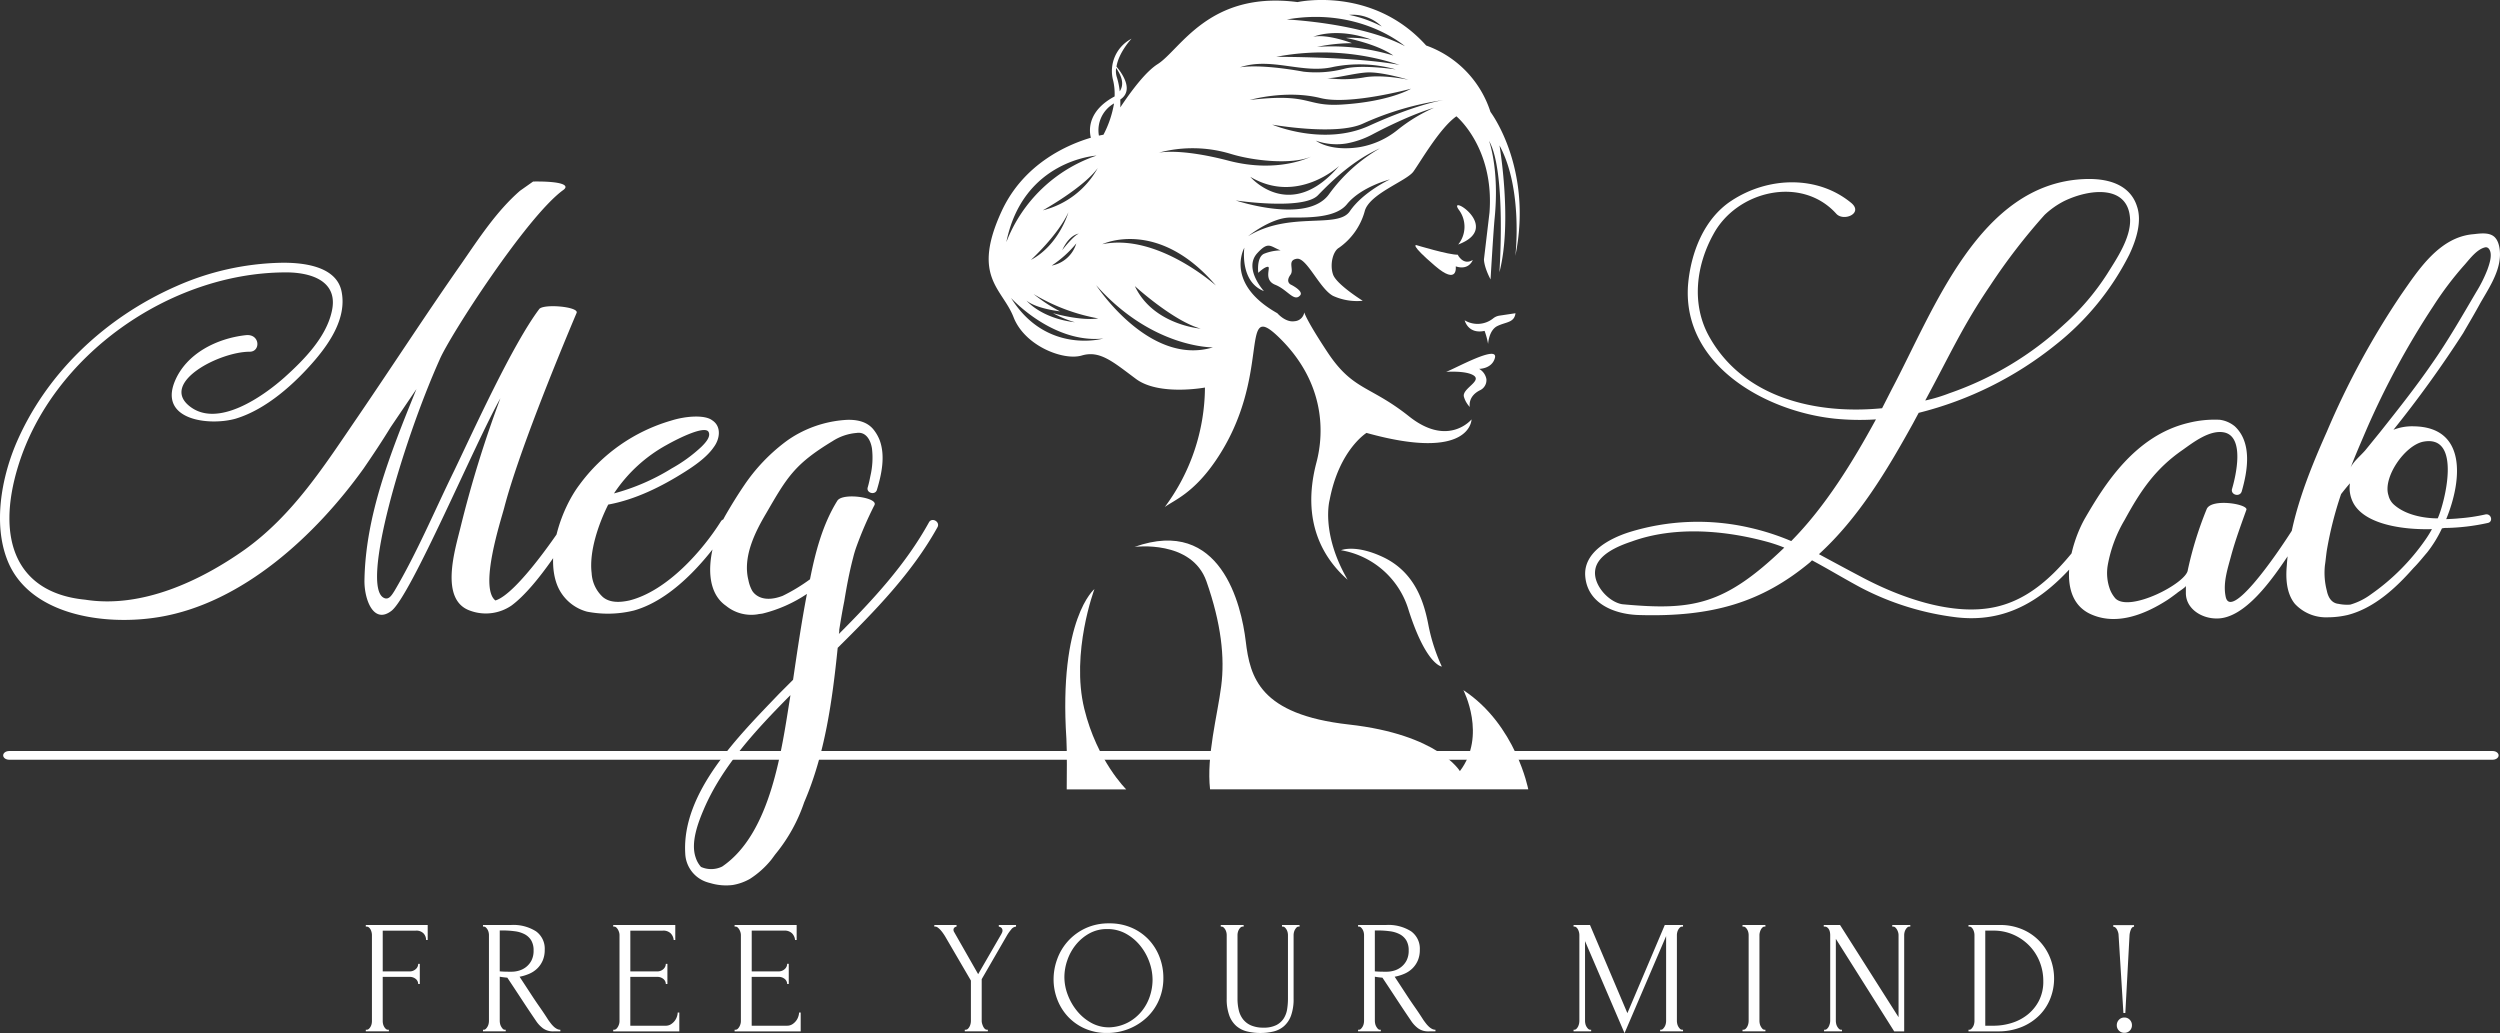 <svg xmlns="http://www.w3.org/2000/svg" width="548.152" height="226.526" viewBox="0 0 548.152 226.526"><rect x="0" y="0" width="548.152" height="226.526" fill="#333333" stroke="none"/><g id="Group_43" data-name="Group 43" transform="translate(-4132.936 -3132.482)"><path id="Path_18" data-name="Path 18" d="M73.108-94.28a78.029,78.029,0,0,0,30.057-14.944,58.994,58.994,0,0,0,16.126-19.756c1.6-3.377,2.786-7.345,1.689-10.554-1.182-3.8-4.812-6.332-11.736-5.994-22.88,1.1-32.758,28.537-42.046,46.1l-2.111,4.137C50.4-93.857,34.608-97.657,27.179-111c-3.968-7.092-2.871-15.619.929-22.458,5.15-9.54,19.334-12.918,26.933-4.475,1.6,1.773,5.994-.084,3.293-2.364-7.345-6.079-18.152-5.826-26.257-.507-6.079,3.968-8.949,11.482-9.54,18.49-1.266,17.561,16.97,27.693,32.083,29.3a54.833,54.833,0,0,0,9.118.169c-5.066,9.287-11.06,19.081-18.574,26.68a53.282,53.282,0,0,0-9.2-2.955A50.756,50.756,0,0,0,9.617-68.107C5.4-66.756-.345-63.8-.008-58.566c.422,6.163,6.5,8.443,11.651,8.612,16.21.507,27.1-2.786,37.655-11.567l.422-.422c3.63,1.942,7.092,4.053,10.722,5.994a61.09,61.09,0,0,0,20.938,6.5c15.282,1.773,24.316-8.865,32.505-20.179.844-1.1-1.013-2.2-1.773-1.1-5.657,7.852-12.158,16.8-22.12,19-9.456,2.111-21.023-2.111-29.3-6.5-3.208-1.689-6.332-3.377-9.456-5.066,8.7-7.936,14.944-18.406,20.6-28.621Zm46.351-42.468c.169,4.137-2.955,8.7-5.066,12.073a53.769,53.769,0,0,1-9.456,11.06A71.026,71.026,0,0,1,79.862-98.585a35.375,35.375,0,0,1-5.319,1.6c5.572-10.3,8.19-16.295,14.268-25.244a131.915,131.915,0,0,1,11.9-15.451,18.422,18.422,0,0,1,4.306-3.039C110.763-143.5,119.122-144.261,119.459-136.747ZM2.188-59.833c.507-3.462,5.235-5.319,8.021-6.248,9.54-3.462,20.77-2.448,30.31.253,1.1.338,2.111.675,3.124,1.1C30.471-52.065,23.548-50.883,8.1-52.318,5.058-52.825,1.681-56.624,2.188-59.833Zm153.492-9.794c-4.9,7.852-14.353,20.938-15.282,15.535-.591-3.039.507-6.163,1.266-9.034.929-3.377,2.111-6.585,3.293-9.878.507-1.266-7.683-2.617-8.7-.169a78.891,78.891,0,0,0-4.137,13.34c-.253,2.871-12.749,9.372-15.873,6.248a6.665,6.665,0,0,1-1.182-1.942,10.379,10.379,0,0,1-.507-5.319,29.578,29.578,0,0,1,3.715-9.963c3.546-6.5,6.754-11.229,12.749-15.366,2.364-1.689,5.994-4.475,9.118-3.8,4.475,1.013,2.533,9.456,1.689,12.327-.422,1.351,1.689,1.942,2.111.591,1.266-4.39,2.364-10.638-1.52-14.268a6.481,6.481,0,0,0-3.293-1.435,23.544,23.544,0,0,0-6.839.675c-11.82,2.786-18.49,13.677-22.627,20.77-3.293,5.657-6.754,18.068,1.6,21.361,5.572,2.28,11.651-.253,16.379-3.293.76-.507,1.435-1.013,2.111-1.52.253-.253,1.942-1.266,1.942-1.6v1.6c0,3.462,3.462,5.572,6.67,5.572,6.248.169,12.411-8.781,15.957-14.1,1.1-1.773,2.111-3.546,3.208-5.235A1.079,1.079,0,1,0,155.679-69.626ZM197.3-71.99a39.074,39.074,0,0,1-5.741.844c-.675.084-2.533.169-2.786.169,3.546-8.612,4.475-20.179-7.092-20.347a11.1,11.1,0,0,0-4.475.76,249.5,249.5,0,0,0,15.282-21.192c1.266-2.2,2.533-4.306,3.715-6.5,1.689-2.955,3.968-6.332,4.306-9.794.169-1.351,0-3.462-.929-4.559-1.1-1.351-3.293-1.013-4.812-.844-7.514.591-12.158,7.936-15.873,13.255A178.33,178.33,0,0,0,162.6-90.143c-4.137,9.287-8.105,19.25-8.781,29.381-.253,2.786-.084,6.079,1.773,8.358a9.308,9.308,0,0,0,7.176,2.955,19.468,19.468,0,0,0,4.39-.507c5.91-1.52,10.722-6.079,14.437-10.3,1.1-1.1,2.026-2.28,3.039-3.462a26.73,26.73,0,0,0,3.208-5.235c.169,0,.422-.084.591-.084a46.236,46.236,0,0,0,9.456-1.1C199.16-70.386,198.654-72.328,197.3-71.99Zm-10.385.844c-.76,0-6.163,0-9.54-2.955a3.869,3.869,0,0,1-1.266-2.111c-1.266-3.884,3.546-10.891,7.6-11.736C192.322-89.636,188.438-74.523,186.918-71.146ZM171.3-90.649a179.055,179.055,0,0,1,14.691-27.1,72.013,72.013,0,0,1,6.923-9.118c1.1-1.266,2.7-3.377,4.475-3.715a.831.831,0,0,1,.675.253c1.013,1.1.169,3.462-.253,4.644a29.461,29.461,0,0,1-2.448,4.9c-3.124,5.319-6.163,10.638-9.709,15.7-3.546,5.15-7.43,10.047-11.313,14.944l-3.293,4.053c-1.013,1.182-2.786,2.617-3.293,3.968C168.85-84.992,170.117-87.863,171.3-90.649Zm13,24.062a47.911,47.911,0,0,1-11.989,12.073,14.448,14.448,0,0,1-4.559,2.28,9.119,9.119,0,0,1-2.617-.169c-1.6-.169-2.28-1.6-2.533-2.871a15.581,15.581,0,0,1-.422-5.572c.169-1.1.253-2.2.422-3.293a79.921,79.921,0,0,1,3.124-12.327c.591-.76,1.266-1.6,1.942-2.364a7.042,7.042,0,0,0,.929,4.644c2.871,4.644,11.482,5.572,17.055,5.4A25,25,0,0,1,184.3-66.587Z" transform="translate(4480.519 3317.283)" fill="#ffffff"></path><path id="Path_17" data-name="Path 17" d="M123.92-69.243c-.929,1.52-10.554,15.957-15.366,17.392-3.63-2.871,1.266-17.73,1.942-20.347,2.955-11.4,11.313-31.914,15.873-42.721.507-1.351-7.176-2.026-8.19-.844-5.91,7.852-14.437,26.68-18.659,35.46-4.306,8.781-8.105,17.9-13.086,26.342-.591.929-1.266,2.111-2.364,1.52C79-55.059,88.122-86.3,96.311-104.618c2.111-5.066,19-31.239,27.017-37.149,1.773-1.182-.422-2.026-6.5-1.942l-2.871,2.026c-5.15,4.475-9.034,10.469-12.833,15.957C93.441-114.75,86.1-103.436,78.5-92.292c-7.345,10.722-14.184,21.614-24.907,29.3C43.8-56.072,30.963-50.077,18.637-52.019,3.693-53.455-1.12-65.021,3.946-81.4c7.514-24.316,33.265-42.214,58.34-42.383,5.657-.084,11.989,1.773,10.385,8.612-1.266,5.657-6.079,10.554-10.3,14.353-4.728,4.221-14.859,11.4-21.023,6.248s6.754-11.82,13.34-11.82c2.448,0,2.28-3.968-.844-3.63-6.248.675-13.086,3.968-15.619,10.216-3.377,8.443,7.6,9.709,13.34,8.105,6.754-2.026,13-7.683,17.477-12.918,3.377-3.968,6.839-9.287,5.826-14.775-1.013-5.91-8.781-6.585-13.424-6.5a59.469,59.469,0,0,0-22.88,5.15C23.027-113.906,9.856-101.579,3.271-85.791.231-78.361-1.457-68.736,1.413-61.053,5.972-48.642,22.774-46.194,34.847-48.22,53.168-51.259,69.21-66.2,79.679-80.81c2.026-2.955,4.053-5.994,5.91-9.034L91.246-98.2C85.335-83.68,80.1-70.34,79.848-56.325c-.084,4.137,1.942,9.794,5.91,6.754,4.221-3.208,18.406-36.9,23.893-46.6a251.609,251.609,0,0,0-8.7,28.115c-1.182,4.9-4.812,16.21,2.2,18.49a9.952,9.952,0,0,0,8.949-1.182c5.826-4.306,12.58-15.619,13.677-17.477C126.537-69.412,124.679-70.425,123.92-69.243Zm34.109,0c-3.968,6.332-11.736,15.282-20.094,17.392-1.942.422-4.221.591-5.826-.76a7.656,7.656,0,0,1-2.448-5.235c-.591-4.728,1.52-10.807,3.63-15.028,5.994-1.1,11.736-3.968,16.8-7.176,1.6-1.013,4.728-3.039,6.332-5.4,1.351-1.773,1.773-4.559-.338-5.91-1.52-1.182-5.572-1.013-9.034.084a38.1,38.1,0,0,0-20.094,14.1c-3.884,5.15-7.345,14.944-4.981,21.614a9.748,9.748,0,0,0,6.67,6.163,23.835,23.835,0,0,0,10.3-.253c9.54-2.7,17.308-13.086,20.854-18.406A1.066,1.066,0,0,0,158.029-69.243Zm-4.306-16.295a32.859,32.859,0,0,1-6.5,4.728,47.18,47.18,0,0,1-12.664,5.488A32.718,32.718,0,0,1,146.124-85.96c2.7-1.52,8.527-4.39,9.2-2.786C155.834-87.648,154.4-86.213,153.723-85.538Zm49.9,16.548c-5.066,9.2-12.242,16.97-19.756,24.484a3.785,3.785,0,0,0,.084-.929c.338-2.111.675-4.137,1.1-6.248.507-3.124,1.1-6.332,1.942-9.54a23.29,23.29,0,0,1,.675-2.28,80.729,80.729,0,0,1,3.884-9.034.261.261,0,0,0,.084-.169c1.1-1.689-6.923-2.871-8.105-1.013-3.208,5.15-4.812,11.229-5.994,17.224a39.05,39.05,0,0,1-5.994,3.63c-4.221,1.6-6.079-.169-6.67-1.1a7.919,7.919,0,0,1-.844-2.364c-1.266-5.066,1.435-10.469,3.884-14.606,4.644-8.021,6.248-10.807,14.606-15.873a11.383,11.383,0,0,1,5.235-1.773c2.111-.338,3.124,1.689,3.377,3.462a17.448,17.448,0,0,1-.338,5.91c-.169.844-.338,1.689-.591,2.533-.422,1.266,1.689,1.857,2.026.507,1.013-3.377,1.857-7.345.591-10.807a8.892,8.892,0,0,0-1.435-2.448c-1.435-1.689-3.63-2.111-5.826-2.026a25.3,25.3,0,0,0-10.469,2.955,23.132,23.132,0,0,0-3.039,1.942,39.719,39.719,0,0,0-8.949,9.456c-1.435,2.111-2.786,4.306-4.053,6.5-3.293,5.741-5.657,15.957.084,19.925a8.749,8.749,0,0,0,6.923,1.857c.338-.084.675-.084,1.1-.169a30.486,30.486,0,0,0,9.709-4.306c-1.182,6.163-2.111,12.5-3.039,18.828l-3.039,3.039c-8.612,9.034-21.445,21.529-20.6,35.122a6.869,6.869,0,0,0,4.39,6.079,8.763,8.763,0,0,0,1.1.338,11.966,11.966,0,0,0,4.9.422,11.317,11.317,0,0,0,3.8-1.351A19.686,19.686,0,0,0,169,5.055c.338-.422.675-.929,1.013-1.351A36.032,36.032,0,0,0,176.265-7.61c4.559-10.554,6.163-22.289,7.345-33.856,8.105-8.021,16.295-16.379,21.867-26.426C206.153-69.074,204.3-70.171,203.62-68.989ZM173.226-30.912c-1.857,11.4-4.137,30.057-14.944,37.4a5.472,5.472,0,0,1-4.644.084,5.718,5.718,0,0,1-1.182-2.111c-1.1-3.208.507-7.514,1.773-10.469,4.053-9.54,11.567-17.561,19-25.075Z" transform="translate(4133 3315.992)" fill="#ffffff"></path><g id="noun-woman-2780688" transform="translate(4349.716 3132.482)"><path id="Path_7" data-name="Path 7" d="M74.677,35.315a6.185,6.185,0,0,0,.2-7.54C71.985,23.853,84.642,31.572,74.677,35.315Z" transform="translate(28.264 18.302)" fill="#ffffff"></path><path id="Path_8" data-name="Path 8" d="M69.508,31.6s7.255,2.193,9.073,2.1c0,0,1.194,2.478,3.316,1.159,0,0-.82,2.371-3.743,1.408,0,0,.57,4.3-4.581-.143C67.939,31.3,69.508,31.6,69.508,31.6Z" transform="translate(24.253 22.14)" fill="#ffffff"></path><path id="Path_9" data-name="Path 9" d="M75.37,41.531s.713,3.1,4.367,2.317a17.148,17.148,0,0,1,.767,2.87s.143-3.013,2.05-3.939,3.69-.7,3.957-2.8l-3.565.535a2.851,2.851,0,0,0-1.319.588A5.468,5.468,0,0,1,75.37,41.531Z" transform="translate(28.997 28.7)" fill="#ffffff"></path><path id="Path_10" data-name="Path 10" d="M77,54.4c-.535-1.872,4.528-3.6,1.765-4.884-1.872-.873-5.686-.588-5.686-.588,1.783-.606,11.587-6.114,10.7-3.013-.677,2.389-3.458,2.353-3.458,2.353a3.273,3.273,0,0,1,1.6,2.228,2.438,2.438,0,0,1-1.355,2.442c-2.816,1.373-2.282,3.69-2.282,3.69A5.338,5.338,0,0,1,77,54.4Z" transform="translate(27.205 32.606)" fill="#ffffff"></path><path id="Path_11" data-name="Path 11" d="M55.429,112.628c2.032-1.515,6.257-2.959,11.212-10.25C79.12,84.017,71.526,66.869,80.3,75.265c9.947,9.537,10.285,20.428,8.378,27.612-3.4,12.977,1.533,21.016,6.845,25.687-5.972-10.285-3.939-17.523-3.939-17.523,2.086-10.981,8.075-14.671,8.075-14.671,22.977,6.4,23.031-2.959,23.031-2.959s-5.08,6.186-13.69-.66S96.714,87.137,91.116,78.688c-4.777-7.219-5.1-8.752-5.1-8.752a2.291,2.291,0,0,1-2.1,1.943c-2.032.339-3.8-1.747-3.8-1.747-11.676-6.578-7.237-14.367-7.237-14.367s-1.087,7.433,4.3,9.519c0,0-4.546-4.956-1.462-8.325,2.46-2.692,2.834-1.462,5.116-.606a10.217,10.217,0,0,0-3.708.767c-1.622.873-1.194,4.153-1.194,4.153s1.408-1.373,2.121-1.319-1.07,2.87,1.6,3.939,4.064,3.743,5.383,2.406c1.052-.945-1.854-2.389-1.854-2.389s-1.426-.517-.178-2.228c.856-1.176-.82-3.137,1.355-3.494s4.991,6.524,7.95,8.129A12.667,12.667,0,0,0,98.835,67.4s-5.758-3.583-6.506-5.758c-.767-2.193-.018-5.134,1.3-5.865a14.473,14.473,0,0,0,5.615-7.915c.891-3.868,9.162-6.685,10.7-8.788,1.533-2.121,5.793-9.572,9.43-12.121,0,0,8.342,6.881,7.255,21.106l-1.212,10.232s-.071,1.533,1.444,4.421c0,0,.606-10.428.891-13.351,1.087-10.909-1.23-17.024-1.23-17.024,3.833,6.613,2.282,28.806,2.282,28.806,2.888-11.034.018-27.808.018-27.808,5.223,9.59,3.476,24.225,3.476,24.225,3.922-19.27-5.455-31.569-5.455-31.569a22.888,22.888,0,0,0-14.1-14.564c-11.818-13.155-28.2-9.519-28.2-9.519-19.5-2.531-25.722,10.5-30.7,13.619C51.223,17.189,48.067,21.4,45.679,25c.018-.517.018-1.105,0-1.729,3.066-2.032.357-5.793-.838-7.219.517-3.173,3.3-6.114,3.3-6.114a7.99,7.99,0,0,0-4.011,9.234,13.16,13.16,0,0,1,.3,3.423c-5.544,2.959-5.74,6.934-5.205,9.055C34.4,33.072,24.52,37.172,19.635,47.813,13.022,62.2,19.814,64.677,22.274,71s10.963,9.59,14.956,8.4,6.863,1.408,11.908,5.152,15.1,1.872,15.1,1.872A44.189,44.189,0,0,1,55.429,112.628ZM109.423,20.9s-4.581,2.816-15.134,3.476c-8.182.517-6.649-2.62-20.232-1,0,0,7.95-2.317,15.58-.41C96.054,24.551,109.423,20.9,109.423,20.9Zm-10.357-2.46a26.868,26.868,0,0,1-8.164.125c1.6.178,6.079-1.087,8.9-1.23,3.3-.16,9.091,1.622,9.091,1.622S103.238,17.688,99.067,18.437ZM103.006,7.26A26.972,26.972,0,0,0,95.84,4.711,9.216,9.216,0,0,1,103.006,7.26Zm5.1,4.332C98.568,6.476,82.186,5.727,82.186,5.727,98.211,2.893,108.1,11.592,108.1,11.592ZM87.979,9.524s5.045-2.228,12.888.66a25.4,25.4,0,0,0-5.74-.428s6.792,1.283,10.41,3.868A46.473,46.473,0,0,0,88.8,11.734a38.891,38.891,0,0,1,7.665-.82C96.464,10.9,91.027,8.829,87.979,9.524Zm18.931,6.168c-9.448-1.818-27.059-1.783-27.059-1.783A53.778,53.778,0,0,1,106.91,15.692Zm-21.016,1.48c-10.2-1.836-14.011-.945-14.011-.945,6.845-2.353,13.726,1.5,20.5-.107a29.412,29.412,0,0,1,13.708.553s-7.683-1.159-11.373-.125A24.617,24.617,0,0,1,85.893,17.171Zm-40.34,4.314a15.834,15.834,0,0,0-.606-3.013,4.519,4.519,0,0,1-.178-2.121C46.035,18.241,46.57,19.934,45.554,21.485Zm-3.565,9.5s-.374.071-1,.2a6.782,6.782,0,0,1,3.316-7.059A22.8,22.8,0,0,1,41.989,30.986ZM35.714,72.11c-7.469-.891-10.606-4.759-10.606-4.759,2.157,1.8,7.362,2.371,7.362,2.371a34.778,34.778,0,0,1-5.811-3.8,41.986,41.986,0,0,0,14.189,5.348c-3.957.588-9.929-1.159-9.929-1.159A24.382,24.382,0,0,0,35.714,72.11ZM32.933,56.316c1.64-3.529,3.654-3.636,3.654-3.636C35.34,53.179,32.933,56.316,32.933,56.316Zm3.1-1.5a6.973,6.973,0,0,1-5.4,4.866A24.221,24.221,0,0,0,36.035,54.819Zm-9.947,3.619s5.936-5.419,8.218-10.446C34.306,47.992,32.274,55.158,26.088,58.438Zm2.62-10.874s8.913-4.956,12.032-9.269A18.96,18.96,0,0,1,28.709,47.564Zm11.783-12a32.384,32.384,0,0,0-19.8,18.984C24.341,36.494,40.491,35.567,40.491,35.567ZM21.721,66.78s9.073,10.036,20.214,8.9C41.935,75.693,29.475,79.222,21.721,66.78Zm18.663-2.8c12.282,13.851,25.6,13.637,25.6,13.637C51.989,81.843,40.385,63.981,40.385,63.981Zm8.485.2s8.378,7.647,14.421,9.323C63.291,73.518,52.845,72.68,48.87,64.177ZM41.721,55s12.157-5.882,24.92,9.055C66.624,64.053,53.807,52.5,41.721,55ZM69.957,35.211c5.063,1.551,13.423,2.371,17.523.588,0,0-7.13,3.743-18.04.891s-15.384-1.747-15.384-1.747A28.756,28.756,0,0,1,69.957,35.211Zm23.708,2.62C82.881,50.505,74.182,40.22,74.182,40.22,84.521,46.387,93.665,37.831,93.665,37.831ZM70.991,45.407S85.8,47.6,89.013,44.266c3.209-3.316,7.79-7.683,13.6-10.3A36,36,0,0,0,91.455,44.017C86.7,50.7,70.991,45.407,70.991,45.407ZM96,47.778c-2.656,3.922-13.209-.107-22.318,5.472,0,0,5.08-4.118,9.323-4.1,4.225.018,9.947.036,12.353-2.906,3.137-3.868,9.448-5.455,9.448-5.455S98.888,43.535,96,47.778ZM106.429,29.97a18.07,18.07,0,0,1-8.307,3.743c-6.578,1.016-9.572-1.426-9.572-1.426a13.447,13.447,0,0,0,6.792.606A19.726,19.726,0,0,0,100.814,31c8.61-4.563,13.637-5.918,13.637-5.918A35.807,35.807,0,0,0,106.429,29.97Zm-6.186-.945c-10.018,4.563-21.266-.25-21.266-.25s14.064,2.5,19.929-.232a65.046,65.046,0,0,1,17.737-5.169S110.992,24.141,100.243,29.025Z" transform="translate(-16.821 -1.451)" fill="#ffffff"></path><path id="Path_12" data-name="Path 12" d="M60.16,69.272A18.741,18.741,0,0,1,75.009,82.5c3.868,12.032,7.255,12.282,7.255,12.282a39.8,39.8,0,0,1-2.906-8.913c-.909-4.813-2.763-11.694-10.036-15.116C63.262,67.917,60.16,69.272,60.16,69.272Z" transform="translate(17.094 51.37)" fill="#ffffff"></path><path id="Path_13" data-name="Path 13" d="M106.865,100.739s5.169,9.982-.767,17.754c0,0-4.706-8.022-24.314-10.214S60.09,97.922,59.146,90.026,53.727,62.592,34.76,69.33c0,0,12.549-1.64,15.776,7.576s4.046,16.685,3.226,22.977c-.8,6.31-3.262,15.277-2.442,22.6h69.77C121.09,122.5,118.416,108.333,106.865,100.739Z" transform="translate(-2.783 50.581)" fill="#ffffff"></path><path id="Path_14" data-name="Path 14" d="M26.56,117.832c.036-2.264.071-8.824-.071-11.088-1.729-26.435,6.15-32.835,6.15-32.835s-5.223,13.958-2.228,26.239c2.781,11.408,9.2,17.683,9.2,17.683Z" transform="translate(-9.45 55.252)" fill="#ffffff"></path></g><path id="Path_15" data-name="Path 15" d="M1.309,0H545.843c.723,0,1.309.427,1.309.954s-.586.954-1.309.954H1.309C.586,1.908,0,1.481,0,.954S.586,0,1.309,0Z" transform="translate(4133.632 3297.153)" fill="#ffffff"></path><path id="Path_16" data-name="Path 16" d="M7.361-12.854h.177v.353H2.484v-.353h.177a.709.709,0,0,0,.495-.194,1.911,1.911,0,0,0,.371-.477,2.186,2.186,0,0,0,.23-.6,2.774,2.774,0,0,0,.071-.6V-33.635a2.641,2.641,0,0,0-.071-.565,2.6,2.6,0,0,0-.212-.6,1.489,1.489,0,0,0-.371-.477.774.774,0,0,0-.512-.194H2.484v-.353H16.055v3.287H15.7a2.094,2.094,0,0,0-.548-1.431,2.176,2.176,0,0,0-1.714-.618H6.195v8.942h5.867a1.955,1.955,0,0,0,1.361-.495,1.524,1.524,0,0,0,.548-1.166h.353v4.418H13.97a1.4,1.4,0,0,0-.53-1.1,2.029,2.029,0,0,0-1.378-.459H6.195v9.719a2.774,2.774,0,0,0,.071.6,2.186,2.186,0,0,0,.23.6,1.911,1.911,0,0,0,.371.477A.709.709,0,0,0,7.361-12.854Zm25.623,0h.177v.353H28.178v-.353h.177a.642.642,0,0,0,.459-.212,2.265,2.265,0,0,0,.371-.495,2.161,2.161,0,0,0,.23-.618,3.019,3.019,0,0,0,.071-.618V-33.635a2.641,2.641,0,0,0-.071-.565,2.186,2.186,0,0,0-.23-.6,1.911,1.911,0,0,0-.371-.477.668.668,0,0,0-.459-.194h-.177v-.353h6.15a9.28,9.28,0,0,1,5.46,1.378,4.678,4.678,0,0,1,1.926,4.064,5.81,5.81,0,0,1-.442,2.35A5.449,5.449,0,0,1,40.088-26.3a5.829,5.829,0,0,1-1.749,1.166,9.8,9.8,0,0,1-2.138.654l2.545,3.888q.919,1.414,1.873,2.774t1.873,2.81q.247.353.548.742a6.155,6.155,0,0,0,.636.707,3.166,3.166,0,0,0,.707.512,1.62,1.62,0,0,0,.76.194v.353h-1.52a3.7,3.7,0,0,1-2.315-.689,6.479,6.479,0,0,1-1.5-1.608q-1.59-2.333-3.163-4.736T33.515-24.27q-.389-.035-.831-.088t-.831-.124V-14.8a3.019,3.019,0,0,0,.071.618,2.161,2.161,0,0,0,.23.618,2.653,2.653,0,0,0,.353.495A.622.622,0,0,0,32.984-12.854ZM31.853-34.625v8.977h.177q.283.035.9.053t1.537.018a5.906,5.906,0,0,0,1.573-.23,4.594,4.594,0,0,0,1.555-.778,4.356,4.356,0,0,0,1.2-1.431,4.651,4.651,0,0,0,.477-2.227,4.19,4.19,0,0,0-.512-2.191,3.693,3.693,0,0,0-1.414-1.343,6.29,6.29,0,0,0-2.174-.672,20.372,20.372,0,0,0-2.792-.177ZM56.735-12.854h.177a.709.709,0,0,0,.495-.194,1.911,1.911,0,0,0,.371-.477,2.688,2.688,0,0,0,.247-.6,2.248,2.248,0,0,0,.088-.6V-33.635a2.142,2.142,0,0,0-.088-.565,2.688,2.688,0,0,0-.247-.6,1.911,1.911,0,0,0-.371-.477.709.709,0,0,0-.495-.194h-.177v-.353H70.341v3.287h-.353a2.376,2.376,0,0,0-.636-1.431,2.284,2.284,0,0,0-1.767-.618h-7.1v8.942h5.867a1.955,1.955,0,0,0,1.361-.495,1.524,1.524,0,0,0,.548-1.166h.353v4.418h-.353a1.4,1.4,0,0,0-.53-1.1,2.029,2.029,0,0,0-1.378-.459H60.481v10.709h7.74a2.109,2.109,0,0,0,1.166-.318,3.214,3.214,0,0,0,.831-.76,3.073,3.073,0,0,0,.495-.954,3.018,3.018,0,0,0,.159-.866h.353V-12.5H56.735Zm26.613,0h.177a.709.709,0,0,0,.495-.194,1.911,1.911,0,0,0,.371-.477,2.688,2.688,0,0,0,.247-.6,2.248,2.248,0,0,0,.088-.6V-33.635a2.143,2.143,0,0,0-.088-.565,2.688,2.688,0,0,0-.247-.6,1.911,1.911,0,0,0-.371-.477.709.709,0,0,0-.495-.194h-.177v-.353H96.954v3.287H96.6a2.376,2.376,0,0,0-.636-1.431A2.284,2.284,0,0,0,94.2-34.59h-7.1v8.942H92.96a1.955,1.955,0,0,0,1.361-.495,1.524,1.524,0,0,0,.548-1.166h.353v4.418h-.353a1.4,1.4,0,0,0-.53-1.1,2.029,2.029,0,0,0-1.378-.459H87.094v10.709h7.74A2.11,2.11,0,0,0,96-14.056a3.214,3.214,0,0,0,.831-.76,3.073,3.073,0,0,0,.495-.954,3.018,3.018,0,0,0,.159-.866h.353V-12.5H83.347Zm43.789-22.973h4.877v.353a.911.911,0,0,0-.459.212.651.651,0,0,0-.212.53.88.88,0,0,0,.106.389l5.3,9.3,5.089-8.8q.141-.283.194-.424a1.015,1.015,0,0,0,.053-.353.8.8,0,0,0-.406-.707,1.764,1.764,0,0,0-.406-.141v-.353h3.782v.353a1.488,1.488,0,0,0-1.078.654,9.412,9.412,0,0,0-.937,1.325l-5.513,9.542V-14.8a2.248,2.248,0,0,0,.088.6,3.9,3.9,0,0,0,.23.618,1.8,1.8,0,0,0,.353.512.678.678,0,0,0,.495.212h.177v.353h-5.054v-.353h.177a.709.709,0,0,0,.495-.194,1.814,1.814,0,0,0,.371-.495,2.417,2.417,0,0,0,.23-.636,3.018,3.018,0,0,0,.071-.618v-8.836l-5.69-9.754q-.177-.283-.424-.636a7.38,7.38,0,0,0-.53-.672,3.719,3.719,0,0,0-.6-.548,1.042,1.042,0,0,0-.6-.23h-.177Zm38.346-.353a12.081,12.081,0,0,1,4.948.972,11.322,11.322,0,0,1,3.729,2.615,11.571,11.571,0,0,1,2.368,3.817,12.616,12.616,0,0,1,.831,4.541,12.059,12.059,0,0,1-.972,4.877,11.435,11.435,0,0,1-2.668,3.817,12.526,12.526,0,0,1-3.941,2.492,12.73,12.73,0,0,1-4.789.9,11.684,11.684,0,0,1-4.895-.99,11.319,11.319,0,0,1-3.676-2.615A11.562,11.562,0,0,1,154.1-19.5a12.238,12.238,0,0,1-.813-4.418,12.858,12.858,0,0,1,.813-4.471,11.939,11.939,0,0,1,2.386-3.941,11.976,11.976,0,0,1,3.835-2.792A12.022,12.022,0,0,1,165.483-36.18Zm-.018,22.8a9.487,9.487,0,0,0,4.16-1.078,9.746,9.746,0,0,0,2.992-2.474,10.346,10.346,0,0,0,1.788-3.3,11.526,11.526,0,0,0,.584-3.57,11.586,11.586,0,0,0-.708-3.923,12.081,12.081,0,0,0-2.018-3.587,10.637,10.637,0,0,0-3.133-2.615,8.315,8.315,0,0,0-4.09-1.007,7.9,7.9,0,0,0-3.93.972,10.062,10.062,0,0,0-2.957,2.492,11.055,11.055,0,0,0-1.859,3.393,11.37,11.37,0,0,0-.637,3.676,10.954,10.954,0,0,0,.744,3.905,12.53,12.53,0,0,0,2.054,3.552,10.686,10.686,0,0,0,3.1,2.58A7.944,7.944,0,0,0,165.465-13.384ZM189.94-35.827h5.019v.353h-.177a.709.709,0,0,0-.495.194,1.911,1.911,0,0,0-.371.477,2.185,2.185,0,0,0-.23.6,2.641,2.641,0,0,0-.071.565v13.96a10.791,10.791,0,0,0,.283,2.545,5.154,5.154,0,0,0,.954,2.015,4.491,4.491,0,0,0,1.767,1.325,6.723,6.723,0,0,0,2.686.477,6.025,6.025,0,0,0,2.827-.565,4.2,4.2,0,0,0,1.626-1.467,5.325,5.325,0,0,0,.742-2.032,14.41,14.41,0,0,0,.177-2.227V-33.635a2.642,2.642,0,0,0-.071-.565,2.186,2.186,0,0,0-.23-.6,1.911,1.911,0,0,0-.371-.477.668.668,0,0,0-.459-.194h-.177v-.353h3.852v.353h-.177a.649.649,0,0,0-.477.194,2.183,2.183,0,0,0-.353.477,2.186,2.186,0,0,0-.23.6,2.641,2.641,0,0,0-.071.565V-19.71a10.6,10.6,0,0,1-.565,3.764,5.654,5.654,0,0,1-1.555,2.315,5.457,5.457,0,0,1-2.315,1.166,12.008,12.008,0,0,1-2.81.318,12.3,12.3,0,0,1-2.951-.336,5.62,5.62,0,0,1-2.35-1.184,5.654,5.654,0,0,1-1.555-2.315,10.36,10.36,0,0,1-.565-3.693v-13.96a2.641,2.641,0,0,0-.071-.565,2.185,2.185,0,0,0-.23-.6,1.911,1.911,0,0,0-.371-.477.668.668,0,0,0-.459-.194h-.177Zm34.918,22.973h.177v.353h-4.983v-.353h.177a.642.642,0,0,0,.459-.212,2.264,2.264,0,0,0,.371-.495,2.161,2.161,0,0,0,.23-.618,3.02,3.02,0,0,0,.071-.618V-33.635a2.642,2.642,0,0,0-.071-.565,2.186,2.186,0,0,0-.23-.6,1.911,1.911,0,0,0-.371-.477.668.668,0,0,0-.459-.194h-.177v-.353h6.15a9.28,9.28,0,0,1,5.46,1.378,4.678,4.678,0,0,1,1.926,4.064,5.81,5.81,0,0,1-.442,2.35,5.449,5.449,0,0,1-1.184,1.732,5.829,5.829,0,0,1-1.749,1.166,9.8,9.8,0,0,1-2.138.654l2.545,3.888q.919,1.414,1.873,2.774t1.873,2.81q.247.353.548.742a6.154,6.154,0,0,0,.636.707,3.166,3.166,0,0,0,.707.512,1.62,1.62,0,0,0,.76.194v.353H235.5a3.7,3.7,0,0,1-2.315-.689,6.48,6.48,0,0,1-1.5-1.608q-1.59-2.333-3.163-4.736t-3.128-4.736q-.389-.035-.831-.088t-.831-.124V-14.8a3.019,3.019,0,0,0,.071.618,2.16,2.16,0,0,0,.23.618,2.652,2.652,0,0,0,.353.495A.622.622,0,0,0,224.858-12.854Zm-1.131-21.771v8.977h.177q.283.035.9.053t1.537.018a5.906,5.906,0,0,0,1.573-.23,4.594,4.594,0,0,0,1.555-.778,4.356,4.356,0,0,0,1.2-1.431,4.651,4.651,0,0,0,.477-2.227,4.19,4.19,0,0,0-.512-2.191,3.693,3.693,0,0,0-1.414-1.343,6.29,6.29,0,0,0-2.174-.672,20.372,20.372,0,0,0-2.792-.177Zm62.556,21.771h.177a.642.642,0,0,0,.459-.212,2.266,2.266,0,0,0,.371-.495,2.161,2.161,0,0,0,.23-.618,3.021,3.021,0,0,0,.071-.618v-18.59l-9.118,21.276-8.659-20.18V-14.8a3.019,3.019,0,0,0,.071.618,2.16,2.16,0,0,0,.23.618,2.264,2.264,0,0,0,.371.495.678.678,0,0,0,.495.212h.177v.353H267.3v-.353h.177a.642.642,0,0,0,.459-.212,1.888,1.888,0,0,0,.353-.495,2.553,2.553,0,0,0,.212-.618,3.019,3.019,0,0,0,.071-.618V-33.635a2.641,2.641,0,0,0-.071-.565,2.6,2.6,0,0,0-.212-.6,1.625,1.625,0,0,0-.353-.477.668.668,0,0,0-.459-.194H267.3v-.353h3.6l8.2,19.332,8.2-19.332H291.3v.353h-.177a.709.709,0,0,0-.495.194,1.912,1.912,0,0,0-.371.477,2.185,2.185,0,0,0-.23.6,2.641,2.641,0,0,0-.071.565V-14.8a3.019,3.019,0,0,0,.071.618,2.16,2.16,0,0,0,.23.618,2.266,2.266,0,0,0,.371.495.678.678,0,0,0,.495.212h.177v.353h-5.019Zm18.06-22.973h5.019v.353h-.177a.668.668,0,0,0-.459.194,1.708,1.708,0,0,0-.353.459,2.773,2.773,0,0,0-.23.6,2.339,2.339,0,0,0-.088.583V-14.8a3.019,3.019,0,0,0,.071.618,2.161,2.161,0,0,0,.23.618,2.655,2.655,0,0,0,.353.495.622.622,0,0,0,.477.212h.177v.353h-5.019v-.353h.177a.709.709,0,0,0,.495-.194,1.815,1.815,0,0,0,.371-.495,2.417,2.417,0,0,0,.23-.636,3.019,3.019,0,0,0,.071-.618V-33.635a2.641,2.641,0,0,0-.071-.565,2.186,2.186,0,0,0-.23-.6,1.912,1.912,0,0,0-.371-.477.709.709,0,0,0-.495-.194h-.177Zm21.63,22.973h.177v.353h-3.923v-.353h.177a.7.7,0,0,0,.477-.212,1.7,1.7,0,0,0,.371-.495,3.2,3.2,0,0,0,.23-.618,2.444,2.444,0,0,0,.088-.618V-33.635a3.483,3.483,0,0,0-.053-.565,2.111,2.111,0,0,0-.194-.6,1.389,1.389,0,0,0-.389-.477.943.943,0,0,0-.6-.194h-.177v-.353h3.57l12.829,20.216V-33.635a2.143,2.143,0,0,0-.088-.565,2.69,2.69,0,0,0-.247-.6,1.911,1.911,0,0,0-.371-.477.709.709,0,0,0-.495-.194h-.177v-.353h3.958v.353h-.177a.709.709,0,0,0-.495.194,1.911,1.911,0,0,0-.371.477,2.187,2.187,0,0,0-.23.6,2.643,2.643,0,0,0-.071.565V-12.5H337.6L324.806-32.787V-14.8a3.019,3.019,0,0,0,.071.618,2.16,2.16,0,0,0,.23.618,2.265,2.265,0,0,0,.371.495A.678.678,0,0,0,325.973-12.854Zm27.92,0h.177a.642.642,0,0,0,.459-.212,2.265,2.265,0,0,0,.371-.495,2.159,2.159,0,0,0,.23-.618,3.019,3.019,0,0,0,.071-.618V-33.635a2.641,2.641,0,0,0-.071-.565,2.6,2.6,0,0,0-.212-.6,1.624,1.624,0,0,0-.353-.477.709.709,0,0,0-.495-.194h-.177v-.353h6.821a12.423,12.423,0,0,1,5.019.972,11.232,11.232,0,0,1,3.764,2.615,11.461,11.461,0,0,1,2.35,3.764,12.238,12.238,0,0,1,.813,4.418,11.909,11.909,0,0,1-.778,4.223,10.792,10.792,0,0,1-2.333,3.693,11.734,11.734,0,0,1-3.888,2.633,13.541,13.541,0,0,1-5.407,1.007h-6.362Zm16.4-10.673a11.293,11.293,0,0,0-.815-4.276,10.712,10.712,0,0,0-2.286-3.517,11.05,11.05,0,0,0-3.473-2.386,10.634,10.634,0,0,0-4.342-.884h-1.807v20.852h1.878a13.251,13.251,0,0,0,3.846-.583,10.576,10.576,0,0,0,3.491-1.8,9.437,9.437,0,0,0,2.534-3.057A9.154,9.154,0,0,0,370.292-23.527ZM385.63-35.791h4.559v.353q-.459,0-.707.654A4.176,4.176,0,0,0,389.2-33.6l-.919,17.07h-.424L386.8-33.6a2.142,2.142,0,0,0-.088-.565,3.339,3.339,0,0,0-.23-.6,1.624,1.624,0,0,0-.353-.477.709.709,0,0,0-.495-.194Zm.778,21.948a1.667,1.667,0,0,1,.477-1.2,1.578,1.578,0,0,1,1.184-.495,1.578,1.578,0,0,1,1.184.495,1.667,1.667,0,0,1,.477,1.2,1.608,1.608,0,0,1-.477,1.184,1.608,1.608,0,0,1-1.184.477,1.608,1.608,0,0,1-1.184-.477A1.608,1.608,0,0,1,386.408-13.844Z" transform="translate(4210.658 3371.12)" fill="#ffffff"></path></g></svg>